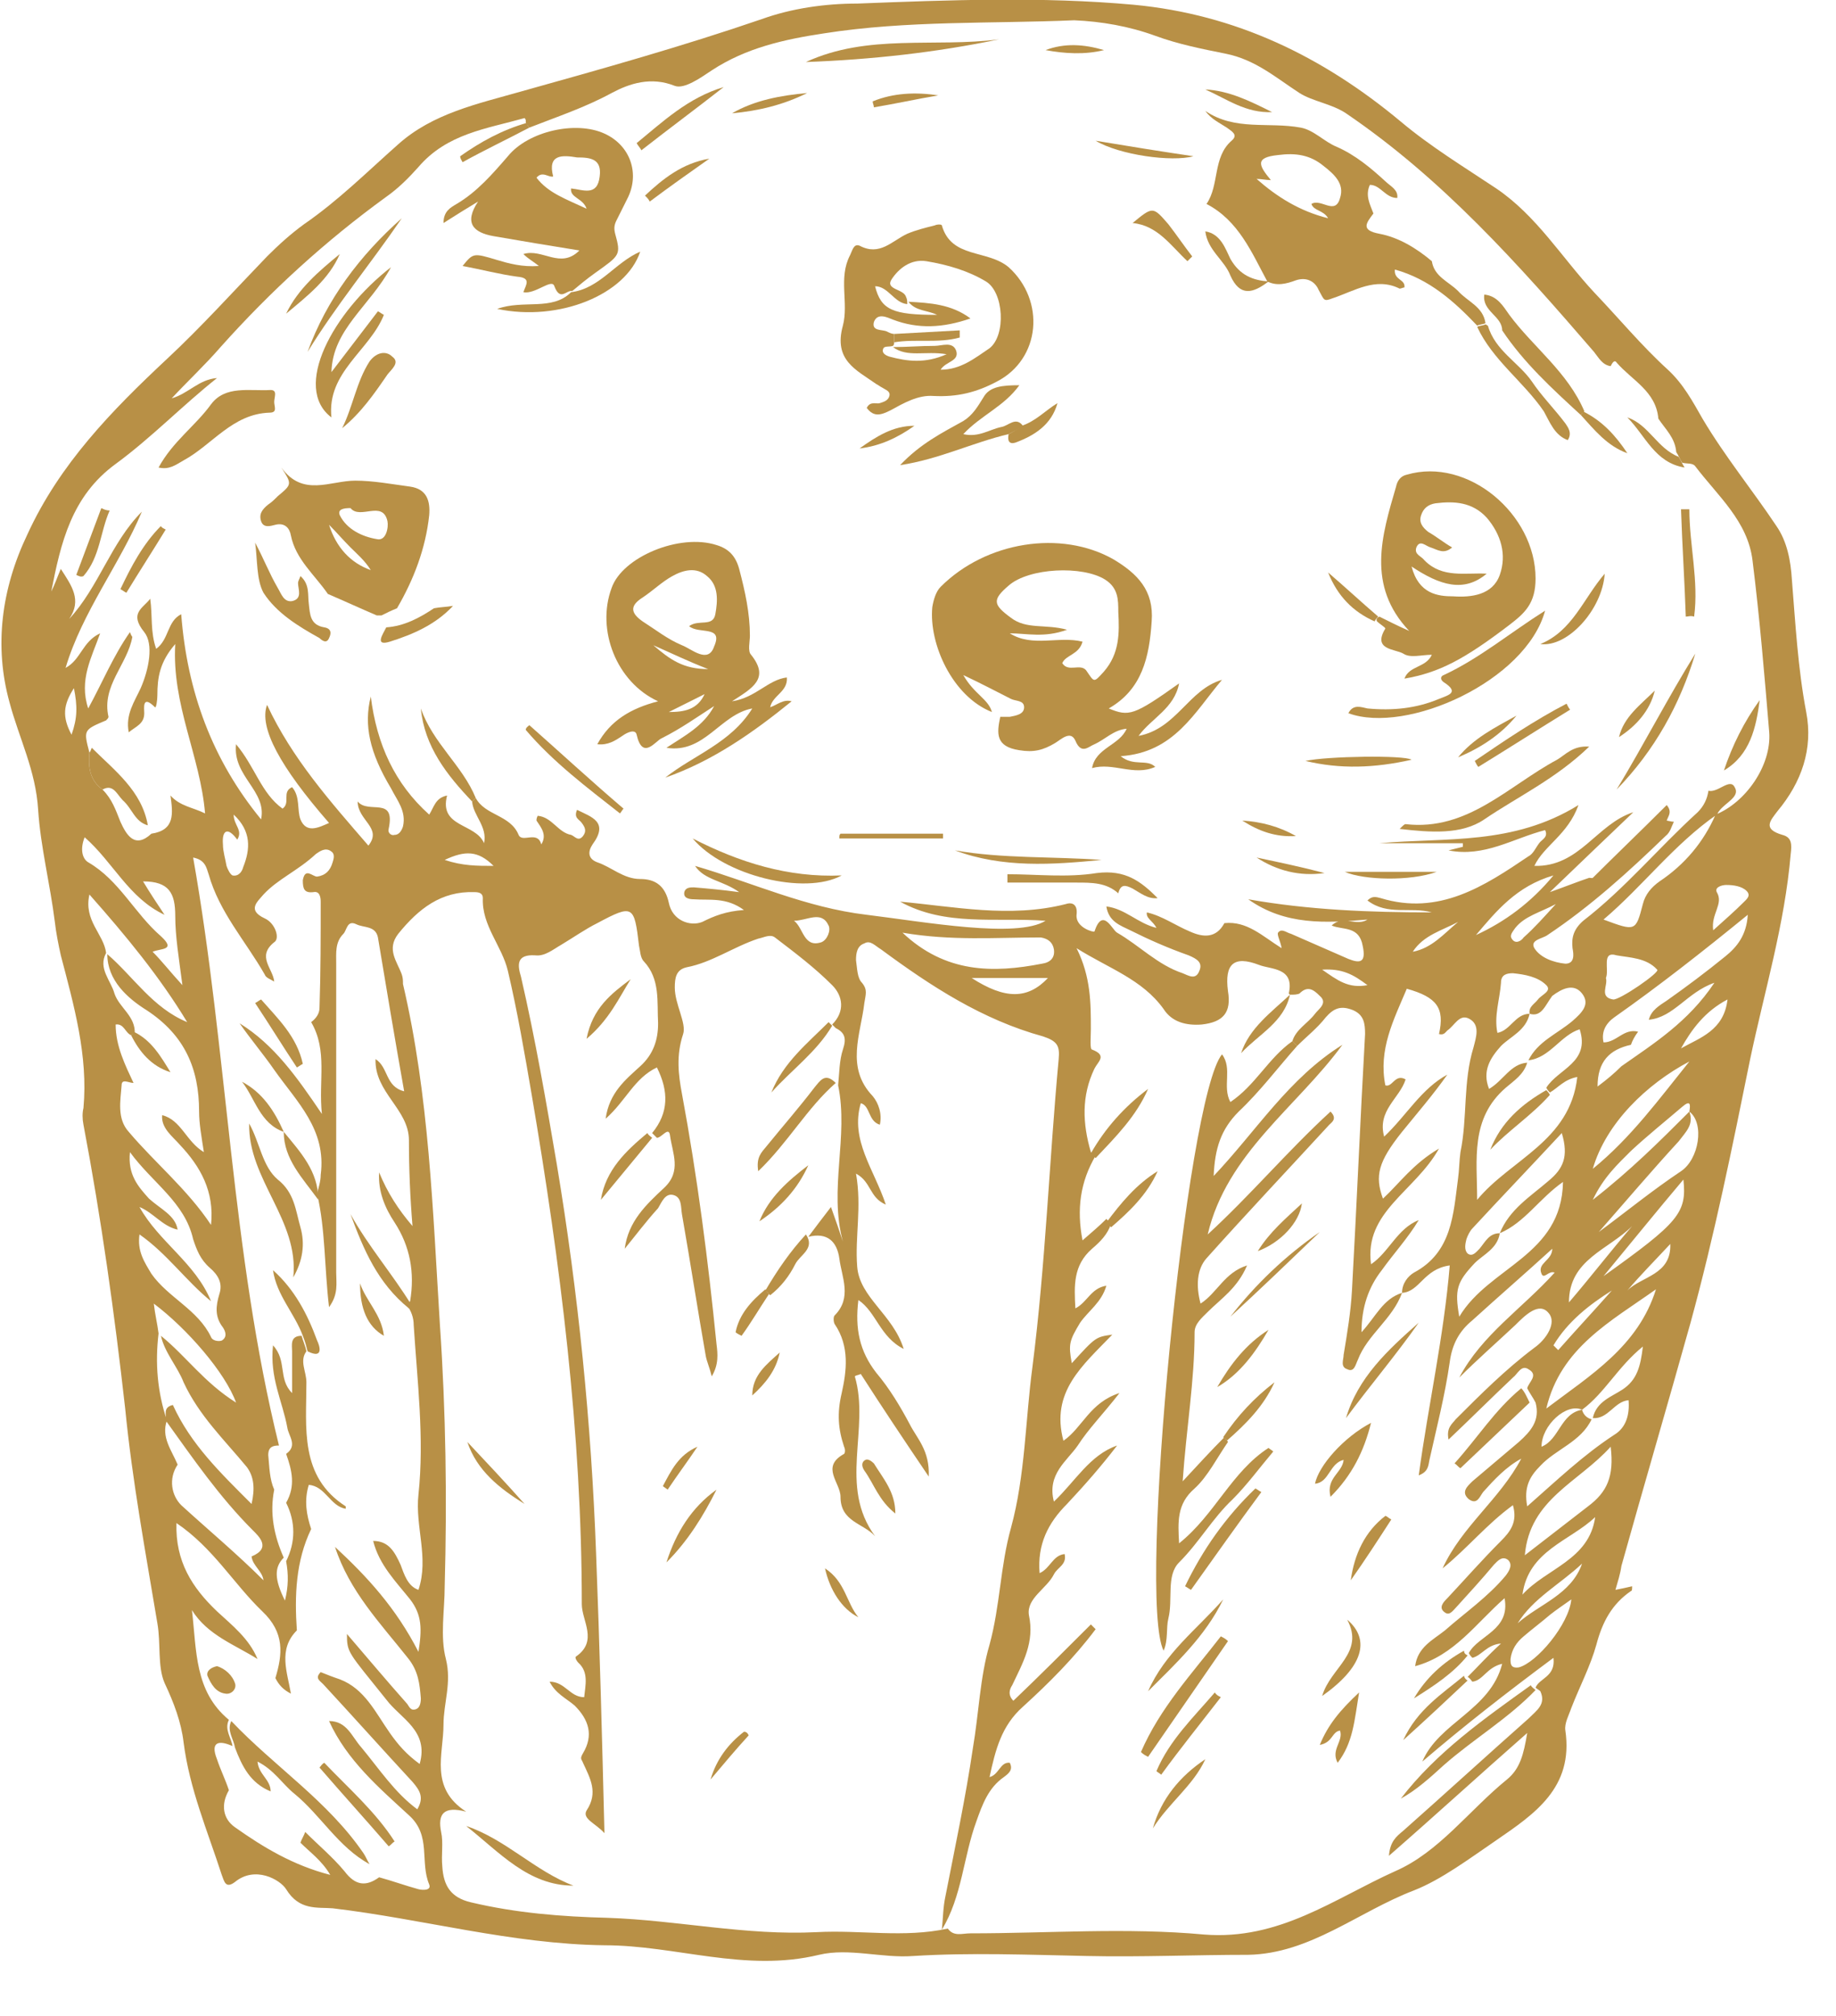 <?xml version="1.0" encoding="utf-8"?>
<!-- Generator: Adobe Illustrator 22.1.0, SVG Export Plug-In . SVG Version: 6.00 Build 0)  -->
<!DOCTYPE svg PUBLIC "-//W3C//DTD SVG 1.1//EN" "http://www.w3.org/Graphics/SVG/1.1/DTD/svg11.dtd">
<svg version="1.1" id="Ebene_1" xmlns="http://www.w3.org/2000/svg" xmlns:xlink="http://www.w3.org/1999/xlink" x="0px" y="0px"
	 viewBox="0 0 154 169" style="enable-background:new 0 0 154 169;" xml:space="preserve">
<style type="text/css">
	.st0{fill:#B89046;}
</style>
<g>
	<g>
		<path class="st0" d="M135.5,133.3c0.5-0.1,1-0.2,1.4-0.3c0,0.2,0,0.4-0.1,0.4c-1.6,1.1-2.4,2.6-2.9,4.5c-0.5,1.8-1.4,3.5-2.1,5.3
			c-0.2,0.6-0.6,1.3-0.5,1.9c0.7,4.8-2.6,7-5.8,9.2c-2.2,1.5-4.6,3.3-6.9,4.2c-4.7,1.8-8.7,5.3-13.9,5.4c-4.5,0-9,0.2-13.5,0.1
			c-4.9-0.1-9.8-0.3-14.6,0c-2.6,0.2-5.4-0.7-7.9-0.1c-6.2,1.5-12-0.8-18-0.8c-7.8-0.1-15.2-2.2-22.8-3.1c-1.3-0.1-2.8,0.2-3.9-1.6
			c-0.5-0.8-2.6-2-4.3-0.6c-0.8,0.6-0.9-0.1-1.1-0.6c-1.2-3.7-2.7-7.2-3.2-11.1c-0.2-1.7-0.8-3.3-1.6-5c-0.6-1.4-0.3-3.3-0.6-5
			c-1-6-2.1-11.9-2.7-18c-0.9-8-2-15.9-3.5-23.8c-0.1-0.5-0.1-1,0-1.4c0.4-4.4-0.8-8.6-1.9-12.8c-0.2-0.9-0.4-1.9-0.5-2.8
			c-0.4-3.2-1.2-6.3-1.4-9.4c-0.2-3.3-1.6-6-2.4-9c-1.3-4.7-0.7-9.5,1.5-14.1c2.7-5.9,7.1-10.4,11.7-14.7c2.9-2.7,5.6-5.7,8.4-8.6
			c1-1,2-1.9,3.1-2.7c2.9-2,5.3-4.4,7.9-6.7c2.9-2.6,6.7-3.4,10.2-4.4c6.8-1.9,13.6-3.8,20.3-6.1c2.5-0.9,5.3-1.3,8-1.3
			C79.6,0,87.4-0.3,95.1,0.4c8.5,0.8,15.8,4.3,22.4,9.8c2.5,2.1,5.3,3.8,8,5.6c3.4,2.3,5.5,5.8,8.2,8.7c2.1,2.2,4,4.5,6.2,6.5
			c1.3,1.2,2.1,2.7,2.9,4.1c1.9,3.2,4.2,6,6.2,9c0.9,1.3,1.2,2.9,1.3,4.5c0.3,3.7,0.5,7.4,1.2,11.1c0.6,3.1-0.4,5.9-2.4,8.3
			c-0.6,0.8-1.3,1.5,0.4,2c0.8,0.2,0.8,0.8,0.7,1.6c-0.5,5.9-2.2,11.5-3.4,17.2c-1.5,7.4-3,14.8-5,22.1c-1.9,6.8-3.9,13.6-5.8,20.4
			C135.9,132,135.7,132.6,135.5,133.3z M23.8,130.6c-0.8,0.8-0.8,1.8,0.1,3.6c0.3-1.2,0.3-2.2,0.1-3.3c0.8-1.6,0.8-3.3,0-4.9
			c0.8-1.4,0.5-2.7,0-4.1c1-0.7,0.2-1.5,0.1-2.2c-0.4-2.2-1.5-4.2-1.2-6.9c1.2,1.3,0.4,2.8,1.6,4c0-1.4,0-2.5,0-3.5
			c0-0.5-0.2-1.3,0.8-1.3c0.1,0.4,0.3,0.8,0.4,1.3c-0.6,0.8,0,1.7,0,2.6c0,3.8-0.6,7.9,3.3,10.4c0,0,0,0.1,0,0.2
			c-1.3-0.2-1.7-1.9-3.1-2c-0.4,1.3-0.2,2.5,0.2,3.7c-1.3,2.7-1.4,5.6-1.2,8.5c-1.6,1.6-0.8,3.5-0.5,5.3c-0.6-0.3-1-0.7-1.3-1.3
			c0.6-2,0.8-3.8-1.1-5.6c-2.4-2.3-4.1-5.3-7.2-7.4c-0.1,3.2,1.3,5.4,3.4,7.4c1.3,1.2,2.7,2.3,3.4,4c-1.9-1.2-4.2-2-5.5-4.1
			c0.4,3.4,0.2,6.8,3.1,9.2c-0.4,0.8,0.2,1.5,0.3,2.2c-1.1-0.5-1.9-0.4-1.3,1.1c0.3,0.9,0.7,1.7,1,2.6c-0.7,1.2-0.5,2.4,0.5,3.1
			c2.4,1.7,4.9,3.2,8,4c-0.7-1.2-1.7-1.9-2.5-2.7c0.1-0.3,0.3-0.6,0.4-0.9c1.1,1.1,2.3,2.1,3.3,3.3c0.9,1.2,1.8,1.3,2.9,0.5
			c1.1,0.3,2.2,0.7,3.3,1c0.4,0.1,1.1,0.1,0.9-0.4c-0.8-1.9,0.2-4.1-1.7-5.8c-2.5-2.3-5.2-4.6-6.7-7.9c1.5,0,1.9,1.3,2.7,2.2
			c1.5,1.8,2.8,3.8,4.7,5.2c0.6-1,0.2-1.6-0.4-2.3c-2.5-2.7-5-5.5-7.5-8.2c-0.3-0.3-0.7-0.5-0.2-1c0.5,0.2,1,0.4,1.6,0.6
			c2.1,0.8,3,2.8,4.2,4.5c0.7,1,1.4,1.8,2.5,2.6c0.8-2.8-1.6-3.8-2.8-5.4c-3.2-4-3.3-3.9-3.3-5.5c1.8,2.1,3.4,4,5,5.8
			c0.2,0.2,0.3,0.7,0.8,0.5c0.3-0.1,0.4-0.5,0.4-0.9c-0.1-1.2-0.2-2.3-1.1-3.4c-2.3-2.9-4.9-5.6-6.1-9.3c2.7,2.5,5.1,5.1,7,8.8
			c0.3-1.9,0.3-3.1-0.7-4.4c-1.2-1.5-2.6-2.9-3.1-4.9c1.3,0,1.8,0.9,2.3,2c0.3,0.8,0.6,1.8,1.5,2.1c0.9-2.7-0.3-5.3,0-8
			c0.5-4.7-0.1-9.5-0.4-14.2c0-0.6-0.2-1.2-0.6-1.7c0.1-0.1,0.2-0.2,0.3-0.3c0.4-2.4,0-4.6-1.3-6.6c-0.8-1.2-1.4-2.6-1.3-4.2
			c0.7,1.7,1.6,3.1,2.8,4.5c-0.2-2.4-0.3-4.8-0.3-7.2c0-2.6-2.9-4-2.8-6.8c1.1,0.7,0.8,2.3,2.4,2.7c-0.8-4.5-1.5-8.7-2.2-12.9
			c-0.2-1-1.2-0.8-1.8-1.1c-0.8-0.4-0.8,0.5-1.1,0.8c-0.7,0.7-0.6,1.6-0.6,2.5c0,8.6,0,17.3,0,25.9c0,0.9,0.2,1.8-0.6,2.9
			c-0.4-3.4-0.3-6.5-1-9.5l0,0c0.1-0.5,0.3-1,0.3-1.6c0.5-3.8-2-6.1-3.9-8.8c-0.9-1.3-2-2.6-2.9-3.9c2.9,1.8,4.8,4.5,6.9,7.6
			c-0.3-2.8,0.5-5.3-0.9-7.7c0.4-0.3,0.7-0.7,0.7-1.2c0.1-3,0.1-6,0.1-8.9c0-0.4-0.1-0.9-0.6-0.8c-0.8,0.1-0.9-0.3-0.9-1
			c0.2-1.1,0.8-0.3,1.2-0.3c0.7-0.1,1.1-0.5,1.3-1.2c0.1-0.3,0.2-0.7-0.1-0.9c-0.5-0.4-1,0-1.3,0.2C25,73,23.3,73.7,22.1,75
			c-0.5,0.6-1.4,1.3,0.1,2c0.9,0.4,1.3,1.7,0.8,2c-1.5,1.2-0.1,2.2,0,3.3c-0.3-0.2-0.7-0.3-0.8-0.6c-1.6-2.8-3.8-5.2-4.7-8.4
			c-0.2-0.6-0.3-1.2-1.3-1.4c2.9,16.4,3.2,33.1,7.2,49.3c-0.5,0-0.9,0.1-0.9,0.8c0.1,1,0.1,2,0.5,2.9
			C22.6,126.9,23,128.8,23.8,130.6z M8.6,66.2c0.8,0.8,1.1,1.7,1.5,2.7c0.5,1.1,1.2,2.3,2.6,1c2-0.3,1.8-1.7,1.6-3.2
			c0.8,0.9,1.9,1,2.9,1.5c-0.4-4.8-2.8-9.1-2.5-14.2c-1.3,1.5-1.5,2.8-1.5,4.3c0,0.4-0.1,1.1-0.2,1c-1.1-1.1-0.9,0.1-0.9,0.5
			c0,0.9-0.7,1.1-1.3,1.6c-0.3-1.5,0.5-2.6,1-3.7c0.7-1.6,1.1-3.7,0.3-4.7c-1.3-1.6-0.1-2,0.5-2.8c0.2,1.4,0,2.8,0.5,4.2
			c1.1-0.8,0.9-2.3,2.1-2.9c0.5,6.5,2.6,12.2,6.7,17.2c0.5-2.4-2.4-3.6-2.1-6.3c1.6,1.9,2.1,4.1,3.9,5.4c0.7-0.5-0.1-1.4,0.8-1.8
			c0.7,0.8,0.4,1.9,0.7,2.7c0.5,1.2,1.5,0.7,2.4,0.3c-4.1-4.7-5.9-8-5.2-9.9c2.1,4.5,5.3,8.1,8.5,11.8c1.2-1.5-0.9-2.1-0.9-3.7
			c0.9,1.1,3.2-0.5,2.6,2.3c-0.1,0.3,0.2,0.6,0.5,0.5c0.4,0,0.6-0.4,0.7-0.7c0.3-1.3-0.5-2.2-1-3.2c-1.8-3-2.3-5.3-1.7-7.7
			c0.5,4,2,7.3,4.9,9.9c0.4-0.6,0.5-1.4,1.5-1.6c-0.7,2.7,2.4,2.3,3.1,4c0.3-1.4-0.9-2.3-1-3.5c0.1-0.1,0.2-0.2,0.3-0.3
			c0.8,1.5,2.9,1.4,3.6,3.1c0.3,0.7,1.6-0.4,1.9,0.8c0.5-0.8,0-1.4-0.4-2c0-0.1,0-0.2,0.1-0.4c1.2,0.1,1.7,1.4,2.8,1.6
			c0.3,0.1,0.6,0.6,1,0.1c0.3-0.4,0.2-0.7-0.1-1.1c-0.2-0.3-0.7-0.4-0.4-1.1c1.2,0.6,2.7,1,1.3,2.9c-0.4,0.6-0.4,1.2,0.4,1.5
			c1.2,0.4,2.2,1.4,3.6,1.4c1.3,0,2.1,0.6,2.4,2c0.3,1.5,1.8,2,2.8,1.6c1-0.5,2-0.9,3.5-1c-1.5-1.1-2.9-0.8-4.2-0.9
			c-0.4,0-0.9-0.1-0.8-0.6c0.1-0.4,0.5-0.4,0.8-0.4c1.2,0.1,2.3,0.2,3.8,0.4c-1.4-1-2.9-1-3.7-2.2c4.8,1.4,9.3,3.5,14.4,4.1
			c4.9,0.6,12.6,2,15,0.5c-4.2-0.3-8.4,0.5-12.2-1.6C80,76,84.7,77,89.4,75.8c0.6-0.2,1,0.1,0.9,0.9c-0.1,1.1,1.5,1.5,1.5,1.4
			c0.7-2.1,1.5-0.1,1.9,0.1c1.9,1.1,3.4,2.7,5.5,3.4c0.5,0.2,1.1,0.6,1.4-0.2c0.3-0.7-0.2-1-0.9-1.3c-1.7-0.6-3.3-1.3-4.9-2.1
			c-0.8-0.4-1.8-0.7-2-2c1.6,0.2,2.6,1.4,4.2,1.8c-0.3-0.6-0.9-0.8-0.8-1.3c1.3,0.3,2.4,1.1,3.6,1.6c1.1,0.5,2.2,0.6,2.9-0.7
			c1.9-0.2,3.2,1.1,4.8,2.1c-0.1-0.6-0.4-1.1-0.3-1.3c0.3-0.4,0.7,0,1.1,0.1c1.6,0.7,3.2,1.4,4.8,2.1c1,0.4,1.5,0.3,1.2-1.1
			c-0.3-1.7-1.7-1.3-2.6-1.7c0.9-0.9,2.1,0.1,3-0.5c-3.5,0.3-6.9,0.5-10-1.7c5.1,0.9,10.2,1.1,15.4,1.1c-1.8-0.5-3.7,0.3-5.4-1
			c0.4-0.4,0.7-0.3,1.1-0.2c4.9,1.5,8.7-1,12.4-3.5c0.4-0.2,0.6-0.7,0.9-1.1c0.2-0.3,0.8-0.5,0.5-1.1c-2.7,0.7-5.1,2.3-8.1,1.7
			c0.4-0.1,0.8-0.2,1.2-0.3c0-0.1,0-0.2,0-0.3c-2.3,0-4.7,0-7,0c5.6-0.5,11.2,0.2,16.7-3.2c-0.9,2.5-2.9,3.4-3.7,5.1
			c3.8,0.1,5.2-3.5,8.3-4.5c-2.2,2.1-4.4,4.2-7,6.7c1.4-0.5,2.4-0.9,3.3-1.2c0.7,0.1,1.3-0.1,1.8-0.6c1.5-1.5,3.3-2.6,4.6-4.2
			c0.2,0,0.5,0.1,0.7,0.1c-0.2,0.4-0.3,0.9-0.7,1.2c-3.1,3-6.3,5.9-9.9,8.3c-0.4,0.3-1.5,0.4-1.1,1.1c0.5,0.8,1.6,1.2,2.6,1.3
			c0.8,0,0.7-0.8,0.6-1.3c-0.1-0.9,0.1-1.6,0.9-2.3c3.5-2.7,6.3-6.1,9.6-9.1c0.5-0.5,0.8-1.1,0.9-1.8c0.8,0.2,1.8-1.1,2.2-0.3
			c0.5,0.8-0.8,1.3-1.3,2c-0.1,0.1-0.1,0.2-0.2,0.3c-3.6,2.5-6.2,6-9.5,8.8c2.7,1,2.7,1,3.3-1.3c0.2-0.8,0.7-1.4,1.4-1.9
			c2.1-1.4,3.7-3.3,4.7-5.6c2.5-1,4.7-4.1,4.5-6.9c-0.4-4.8-0.8-9.6-1.4-14.4c-0.4-3.3-2.9-5.4-4.8-7.9c-0.2-0.3-0.7-0.2-1.1-0.3
			c-0.2-0.3-0.3-0.6-0.5-0.9c-0.1-1.2-0.9-1.9-1.5-2.8c-0.2-2.3-2.2-3.2-3.5-4.7c-0.2-0.3-0.4,0.1-0.5,0.3c-0.7-0.1-1-0.7-1.4-1.2
			c-6.3-7.3-12.7-14.5-20.8-20c-1.2-0.8-2.8-1-3.9-1.7c-2-1.3-3.7-2.8-6.2-3.3c-2-0.4-4-0.8-5.9-1.5c-2.2-0.8-4.5-1.2-6.8-1.3
			C83.2,2,76.1,1.7,69.1,2.8c-3.3,0.5-6.5,1.2-9.4,3.1c-0.9,0.6-2.3,1.6-3.1,1.3c-2-0.8-3.8-0.2-5.3,0.6c-2.2,1.2-4.6,2-6.9,2.9
			c-0.1-0.1-0.2-0.3-0.3-0.4c0-0.1,0-0.1,0-0.2c0-0.1-0.1-0.2-0.1-0.2c-3.2,0.9-6.5,1.3-8.9,4.1c-0.8,0.9-1.7,1.8-2.7,2.5
			c-5.1,3.7-9.7,7.9-13.9,12.6c-1.3,1.5-2.8,2.9-4.1,4.3c1.4-0.4,2.3-1.6,3.8-1.7c-2.9,2.3-5.5,5-8.5,7.2C6,41.6,5.1,45.5,4.3,49.6
			c0.3-0.6,0.5-1.2,0.8-1.9c0.9,1.4,1.8,2.6,0.7,4.2c2.5-2.7,3.5-6.4,6.1-9C10,47.4,6.9,51.3,5.5,56c1.3-0.7,1.4-2.2,2.9-2.9
			c-0.7,2-1.8,3.9-1,6.3c1.2-2.2,2.1-4.4,3.5-6.4c0.1,0.3,0.2,0.4,0.2,0.4c-0.4,2.3-2.6,4.1-2,6.7c0,0.1-0.1,0.2-0.2,0.3
			C7,61.2,7,61.2,7.5,63.1C7.4,64.3,7.5,65.4,8.6,66.2z M132.7,118.2c-1.3-0.6-3.4,1.3-3.4,3.1C130.8,120.7,130.9,118.5,132.7,118.2
			c0.1,0.4,0.4,0.7,0.8,0.8c-0.9,1.9-3,2.5-4.3,3.9c-0.9,0.9-1.4,1.8-1.1,3.4c2.5-2.2,4.7-4.3,7.3-6c1-0.6,1.3-1.7,1.2-2.9
			c-1.2,0.1-1.7,1.6-3,1.5c0.3-1.4,1.6-1.8,2.5-2.4c1.2-0.8,1.5-1.9,1.7-3.6C135.7,114.6,134.6,116.8,132.7,118.2z M136.8,87.6
			C135,88,134,89,134,91.1c0.8-0.6,1.4-1.1,2-1.7c2.7-1.9,5.6-3.7,7.8-7c-2.3,0.8-3.4,2.9-5.5,3.1c0.2-0.8,0.9-1.2,1.5-1.6
			c1.7-1.2,3.3-2.4,4.9-3.7c1-0.8,1.8-1.8,1.9-3.5c-3.8,3.1-7.5,6-11.2,8.6c-0.7,0.5-1.1,1.2-0.9,2.1c1.1,0,1.7-1.2,2.9-0.9
			C137.1,86.9,136.9,87.3,136.8,87.6z M141.7,93.2c0.1-0.6,0.1-1-0.6-0.4c-1.4,1.2-2.9,2.4-4.3,3.7c-1.1,1.1-2.3,2.2-3.2,4.1
			C136.8,98.1,139.2,95.7,141.7,93.2c0.4,1.1-0.3,1.7-0.9,2.5c-2.3,2.5-4.5,5.1-6.7,7.6c2.3-1.7,4.5-3.5,6.9-5.1
			C142.5,97.2,143,94.2,141.7,93.2z M14.9,122.8c-0.8,1.2-0.5,2.6,0.3,3.4c2.3,2.1,4.7,4.1,6.9,6.3c-0.1-0.8-0.9-1.2-1-2
			c1.7-0.7,0.6-1.7,0.1-2.2c-2.8-2.8-5-6-7.3-9.2c0.1-0.4-0.3-1.1,0.6-1.3c1.5,3.3,4,5.7,6.6,8.3c0.3-1.3,0.2-2.3-0.4-3.1
			c-1.9-2.3-4-4.3-5.3-7.1c-0.5-1.3-1.6-2.5-1.9-3.9c2.1,1.7,3.6,3.9,6.3,5.6c-0.9-2.5-4.1-6.2-6.9-8.3c0.1,0.9,0.3,1.7,0.4,2.5
			c-0.3,2.5-0.1,4.9,0.7,7.3C13.5,120.5,14.4,121.6,14.9,122.8z M128.3,85c-0.1-0.6,0.4-0.8,0.7-1.2c0.3-0.4,1.2-0.7,0.7-1.2
			c-0.7-0.7-1.8-0.9-2.8-1c-0.5,0-1,0.1-1,0.8c-0.1,1.4-0.6,2.8-0.3,4.2C126.7,86.4,127.1,85,128.3,85c-0.3,1.4-1.6,1.9-2.4,2.7
			c-0.9,1-1.6,2.1-1,3.6c1.2-0.7,1.8-2.1,3.2-2.2c-0.3,1-1.1,1.5-1.8,2.1c-3,2.6-2.4,6-2.4,9.4c2.8-3.4,7.8-4.9,8.4-10.3
			c-1.1,0.2-1.6,0.9-2.3,1.3c-0.1-0.1-0.2-0.2-0.3-0.4c1-1.6,3.7-2.1,2.8-4.9c-1.6,0.5-2.5,2.4-4.3,2.6c0.8-1.6,2.4-2.2,3.7-3.3
			c0.8-0.7,1.5-1.4,0.8-2.3c-0.7-0.9-1.7-0.4-2.5,0.2C129.6,84.3,129.3,85.3,128.3,85z M125.8,103.4c0.8-2,2.6-3.1,4.1-4.4
			c1.2-1,1.7-2,1.1-4c-2.6,2.8-5.1,5.4-7.5,8c-0.2,0.2-0.4,0.6-0.5,0.9c-0.1,0.4-0.2,0.9,0.1,1.2c0.4,0.3,0.7-0.1,1-0.4
			C124.6,104.1,124.9,103.4,125.8,103.4c-0.2,1.3-1.4,1.8-2.1,2.5c-1.5,1.6-1.7,2.2-1.3,4.5c2.5-4.2,8.6-5.1,8.7-11.3
			C129.1,100.5,127.9,102.5,125.8,103.4z M14.9,103.1c-1.3-0.3-2-1.4-3.2-1.9c1.6,2.9,4.7,4.7,6,7.9c-2.1-1.7-3.7-4-6-5.6
			c-0.2,1.4,0.4,2.3,1,3.3c1.4,2,3.9,3,5,5.3c0.1,0.3,0.6,0.4,0.9,0.3c0.5-0.3,0.3-0.8,0.1-1.1c-0.7-0.9-0.6-1.8-0.3-2.8
			c0.3-0.9-0.1-1.6-0.8-2.2c-0.8-0.7-1.1-1.5-1.4-2.4c-0.7-3.1-3.4-4.7-5.3-7.3c-0.2,1.9,0.7,2.9,1.6,3.9
			C13.5,101.4,14.7,101.9,14.9,103.1z M11,86.8c-0.5-0.2-0.6-1-1.3-0.9c0,1.8,0.8,3.4,1.5,4.9c-0.4,0-1-0.4-1,0.2
			c-0.1,1.3-0.4,2.8,0.6,3.9c2.2,2.6,4.9,4.8,6.9,7.8c0.3-2.8-0.9-4.9-2.6-6.7c-0.6-0.7-1.6-1.4-1.5-2.5c1.6,0.4,2,2.2,3.5,3.1
			c-0.2-1.3-0.4-2.4-0.4-3.4c0-3.6-1.2-6.4-4.4-8.5C10.7,83.7,9,82.2,9,80c2.2,1.9,3.8,4.5,6.7,5.7c-2.3-3.8-5.1-7.2-8.2-10.7
			c-0.5,2.2,1.2,3.3,1.4,4.9c-0.7,1.3,0.4,2.3,0.7,3.4c0.4,1.2,1.8,1.9,1.7,3.4C11.2,86.6,11.1,86.7,11,86.8z M117.6,108.4
			c0-0.8,0.5-1.4,1-1.7c3.2-1.7,3.3-4.9,3.7-7.9c0.1-0.7,0.1-1.5,0.2-2.2c0.6-2.9,0.2-5.9,1.1-8.8c0.2-0.8,0.6-1.9-0.4-2.4
			c-0.8-0.4-1.2,0.6-1.8,1c-0.2,0.2-0.3,0.4-0.7,0.3c0.5-2.2-0.2-3.1-2.7-3.8c-1.1,2.6-2.4,5.1-1.8,8.1c0.6,0.2,0.8-1,1.7-0.5
			c-0.5,1.6-2.4,2.6-1.8,4.8c1.9-1.8,3.1-4,5.3-5.2c-1.2,1.7-2.5,3.2-3.8,4.8c-2,2.5-2.3,3.7-1.6,5.6c1.4-1.3,2.5-2.9,4.7-4.2
			c-2,3.6-6.3,5.3-5.7,9.7c1.5-1,2.2-3,4-3.7c-0.9,1.5-2.1,2.8-3.1,4.2c-1.1,1.4-1.7,3.1-1.7,5.2C115.4,110.4,116,108.9,117.6,108.4
			c-0.8,2.2-2.9,3.5-3.7,5.6c-0.2,0.4-0.3,1.1-0.9,0.8c-0.6-0.2-0.3-0.8-0.3-1.2c0.3-1.8,0.6-3.6,0.7-5.4c0.4-7.2,0.7-14.4,1.1-21.5
			c0-0.9-0.1-1.6-1-2c-1-0.4-1.6-0.2-2.3,0.6c-0.7,0.9-1.6,1.6-2.4,2.4c-0.1-0.1-0.2-0.2-0.4-0.4c0.3-1,1.3-1.5,1.9-2.3
			c0.3-0.4,1.1-0.9,0.4-1.5c-0.5-0.5-1-0.9-1.7-0.2c-0.2,0.1-0.5,0.1-0.8,0.1l-0.1-0.1c0.5-2.2-1.5-2-2.5-2.4
			c-2.1-0.8-2.9-0.1-2.6,2.2c0.3,1.8-0.4,2.6-2.2,2.8c-1.3,0.1-2.5-0.2-3.2-1.3c-1.8-2.5-4.6-3.4-7.3-5.1c1.2,2.4,1.2,4.6,1.2,6.8
			c0,0.6-0.1,1.7,0.1,1.7c1.3,0.5,0.5,1,0.2,1.6c-1.1,2.3-1,4.6-0.3,7c0.1,0.1,0.3,0.2,0.4,0.3c-1.3,2.2-1.6,4.5-1.1,7.1
			c0.8-0.7,1.4-1.2,2-1.8c0.1,0.1,0.2,0.2,0.4,0.4c-0.3,0.9-0.9,1.5-1.6,2.1c-1.6,1.4-1.5,3.1-1.4,5c1-0.5,1.3-1.7,2.6-1.9
			c-0.4,1.4-1.5,2.1-2.2,3.1c-0.9,1.5-1,1.8-0.7,3.4c2-2.2,2-2.2,3.4-2.4c-2.5,2.6-5.2,4.8-4.1,8.9c1.6-1.1,2.2-3.2,4.7-4
			c-1.4,1.8-2.6,3-3.5,4.4c-0.9,1.3-2.6,2.4-2,4.7c1.8-1.7,3-3.9,5.3-4.7c-1.3,1.7-2.7,3.3-4.2,4.9c-1.6,1.6-2.5,3.4-2.3,5.8
			c0.9-0.4,1.1-1.5,2.1-1.6c0.2,0.9-0.6,1.1-0.9,1.7c-0.6,1.2-2.3,2-2.1,3.4c0.5,2.3-0.5,4-1.4,5.9c-0.2,0.3-0.4,0.8,0.1,1.3
			c2.2-2.1,4.4-4.3,6.5-6.4c0.1,0.1,0.3,0.3,0.4,0.4c-1.8,2.4-3.9,4.5-6.1,6.5c-1.8,1.6-2.3,3.6-2.8,5.9c0.8-0.2,0.9-1.3,1.7-1.2
			c0.3,0.6-0.1,0.9-0.5,1.2c-1.3,0.9-1.8,2.3-2.3,3.7c-1.1,3-1.2,6.3-2.9,9.1c0.1-0.9,0.1-1.9,0.3-2.8c0.8-4.1,1.7-8.3,2.3-12.4
			c0.5-2.9,0.6-6,1.4-8.7c0.9-3.3,0.9-6.6,1.8-9.8c1.2-4.4,1.2-9,1.8-13.5c1.1-8.6,1.4-17.2,2.2-25.8c0.1-1.1-0.1-1.5-1.3-1.9
			c-5.1-1.4-9.4-4.2-13.6-7.3c-0.5-0.3-0.9-0.8-1.4-0.5c-0.6,0.2-0.7,0.8-0.7,1.4c0.1,0.7,0.1,1.5,0.5,1.9c0.5,0.6,0.3,1,0.2,1.7
			c-0.3,2.6-1.6,5.4,0.7,7.8c0.5,0.6,0.8,1.5,0.6,2.4c-1-0.3-0.8-1.6-1.6-1.8c-0.9,3.1,1.1,5.5,2.1,8.5c-1.4-0.6-1.2-1.9-2.5-2.6
			c0.5,2.8-0.1,5.3,0.1,7.8c0.2,2.6,3,4,3.9,6.9c-2-1-2.3-3.1-3.8-4.1c-0.3,2.4,0.1,4.3,1.5,6.1c1.1,1.3,2,2.8,2.8,4.3
			c0.6,1.2,1.7,2.2,1.6,4.4c-2.1-3.1-3.9-5.8-5.7-8.6c-0.2,0.1-0.4,0.1-0.5,0.2c1.3,4.4-1.4,9.2,1.7,13.4c-1-1.1-2.9-1.2-2.9-3.3
			c0-1.2-1.7-2.5,0.3-3.6c0.1-0.1,0.1-0.4,0-0.6c-0.5-1.5-0.6-2.8-0.2-4.5c0.4-1.8,0.7-3.9-0.6-5.8c-0.1-0.2-0.1-0.6,0-0.7
			c1.5-1.5,0.6-3.2,0.4-4.8c-0.2-1.4-1-2.2-2.6-1.8l0,0c0.6-0.8,1.2-1.6,1.9-2.5c0.4,1.1,0.7,2,1,2.9c-1.2-4.4,0.5-8.8-0.4-13.1l0,0
			c0.1-1,0.1-2.1,0.4-3c0.3-0.9,0.2-1.4-0.6-1.8c-0.1-0.1-0.2-0.2-0.3-0.3c1.1-1.1,0.9-2.4,0-3.3c-1.5-1.5-3.1-2.7-4.8-4
			c-0.4-0.3-0.9,0-1.4,0.1c-2.1,0.7-3.9,2-6,2.4c-0.9,0.2-1,0.9-1,1.7c0,1.4,1,3,0.7,3.9c-0.6,1.8-0.4,3.4-0.1,5
			c1.3,7,2.2,14,2.9,21c0.1,0.8,0.2,1.7-0.4,2.7c-0.2-0.8-0.4-1.2-0.5-1.7c-0.7-4-1.3-7.9-2-11.9c-0.1-0.6,0-1.4-0.7-1.6
			c-0.7-0.2-1,0.6-1.3,1.1c-1,1.1-1.9,2.3-2.8,3.4c0.3-2.3,1.8-3.7,3.3-5.1c1.5-1.4,0.7-2.9,0.5-4.4c-0.1-0.8-0.7,0.2-1.1,0.2
			c-0.1-0.1-0.2-0.2-0.4-0.4c1.4-1.7,1.4-3.5,0.4-5.5c-1.9,0.9-2.6,2.8-4.3,4.3c0.3-2.2,1.7-3.3,2.9-4.4c1.1-1,1.5-2.2,1.5-3.6
			c-0.1-1.8,0.2-3.7-1.2-5.2c-0.3-0.3-0.3-0.9-0.4-1.3c-0.4-3.4-0.5-3.5-3.5-1.9c-1,0.5-2,1.2-3,1.8c-0.7,0.4-1.4,1-2.2,0.9
			c-1.6-0.1-1.5,0.8-1.2,1.8c1.2,5.2,2.1,10.4,3,15.7c1.8,10.8,2.9,21.7,3.3,32.7c0.3,7.7,0.5,15.3,0.7,23.4
			c-0.7-0.8-1.9-1.2-1.5-1.9c1-1.5,0.3-2.7-0.3-4c-0.1-0.3-0.3-0.3,0-0.8c0.9-1.5,0.5-2.8-0.7-4c-0.7-0.6-1.6-1-2.1-2
			c1.3,0,1.7,1.3,2.9,1.3c0.1-1,0.4-2.1-0.5-2.9c-0.1-0.1-0.3-0.4-0.2-0.5c1.9-1.3,0.5-3,0.5-4.4c0-14.4-1.8-28.6-4.2-42.7
			c-0.6-3.5-1.2-7-2-10.4c-0.5-2.1-2.2-3.8-2.1-6.1c0-0.4-0.3-0.5-0.7-0.5c-2.8-0.1-4.7,1.4-6.4,3.5c-1,1.3-0.1,2.3,0.3,3.4
			c0.1,0.3,0.1,0.5,0.1,0.8c2.2,9.4,2.5,19,3.1,28.6c0.5,7.3,0.6,14.6,0.4,21.9c0,2-0.4,4.2,0.1,6.1c0.5,2-0.2,3.7-0.2,5.5
			c0,2.5-1.2,5.3,1.9,7.3c-1.9-0.5-2.4,0.2-2.1,1.7c0.2,0.9,0,1.9,0.1,2.9c0.1,1.6,0.7,2.6,2.4,3c3.8,0.9,7.6,1.2,11.5,1.3
			c5.8,0.2,11.6,1.5,17.5,1.2c3.7-0.2,7.3,0.5,11-0.3c0.5,0.7,1.2,0.4,1.9,0.4c6.5,0,13.1-0.5,19.6,0.1c6.3,0.5,10.9-3,16-5.3
			c3.7-1.6,6.2-5.1,9.4-7.7c1.1-0.9,1.4-2.1,1.7-3.9c-4.1,3.6-7.7,6.9-11.6,10.3c0.1-1.2,0.6-1.6,1.2-2.1c3.5-3.1,7-6.3,10.5-9.4
			c0.7-0.7,1.5-1.2,1-2.3c-0.1-0.1-0.3-0.2-0.4-0.3c0.3-0.8,1.7-0.9,1.5-2.5c-3.9,2.9-7.5,5.7-11,8.7c1.4-3.3,5.7-4.3,6.7-8.2
			c-1.3,0.3-1.6,1.4-2.5,1.5c-0.1-0.1-0.2-0.3-0.4-0.4c0.9-0.9,1.7-1.8,2.8-2.8c-1.2,0.1-1.6,1-2.4,1.2c-0.1-0.1-0.2-0.2-0.3-0.4
			c0.8-1.5,3.5-1.9,3-4.6c-2.4,2.1-4.2,4.8-7.5,5.7c0.2-1.6,1.5-2.2,2.5-3c1.7-1.5,3.6-2.8,5.1-4.6c0.3-0.4,0.6-0.9,0.2-1.3
			c-0.5-0.4-0.9,0.1-1.2,0.4c-1,1.2-2.1,2.4-3.1,3.5c-0.3,0.3-0.6,0.8-1,0.5c-0.6-0.4-0.1-0.9,0.2-1.2c1.5-1.6,2.9-3.2,4.5-4.8
			c0.8-0.8,1.4-1.6,1-3c-2.2,1.6-3.8,3.6-5.9,5.3c1.6-3.5,4.8-5.8,6.6-9.2c-1.3,0.7-2.3,1.8-3.2,2.8c-0.3,0.4-0.5,1.1-1.2,0.6
			c-0.7-0.6-0.1-1.1,0.3-1.5c1.3-1.1,2.6-2.2,3.9-3.3c1-0.9,1.8-1.8,1.4-3.3c-0.2-0.4-0.5-0.8-0.7-1.2c0.1-0.5,1-1.1,0.1-1.6
			c-0.6-0.4-0.9,0.4-1.3,0.7c-1.8,1.7-3.5,3.4-5.4,5.2c-0.2-1,0.3-1.3,0.6-1.7c2.1-2.1,4.2-4.2,6.6-6c1-0.7,1.9-2.1,1.2-2.9
			c-0.8-1-2,0.2-2.8,1c-1.6,1.5-3.2,2.9-4.7,4.4c1.9-3.6,5.3-5.8,8-8.8c-0.5-0.2-0.9,0.6-1.1,0.1c-0.4-0.9,0.9-1.1,0.9-2.1
			c-2.3,2.1-4.5,4-6.7,6c-1.1,0.9-1.7,2-1.9,3.5c-0.4,2.8-1.1,5.5-1.7,8.2c-0.1,0.5-0.1,1-0.9,1.3c0.8-5.9,2.1-11.6,2.6-17.6
			C119.4,106.4,119.1,108.3,117.6,108.4z M75.7,78.2c3.6,3.4,7.6,3.4,11.7,2.6c0.7-0.1,1.1-0.5,1-1.2c-0.1-0.6-0.5-0.9-1.1-1
			C83.5,78.6,79.8,78.9,75.7,78.2z M138.9,108.1c-3.8,2.7-8,4.9-9.2,10C133.4,115.3,137.4,112.9,138.9,108.1z M127.9,130.4
			c1.8-1.4,3.5-2.7,5.3-4.1c1.6-1.2,2.2-2.5,1.9-5C132.4,124.3,128.3,125.7,127.9,130.4z M15.3,82.6c-0.3-2.3-0.6-4.1-0.6-5.8
			c0-1.9-0.5-2.9-2.7-2.9c0.6,1,1.2,1.9,1.8,2.8c-3-1.4-4.3-4.4-6.7-6.5c-0.4,1-0.2,1.8,0.3,2.1c2.6,1.5,3.9,4.3,6.1,6.2
			c1.3,1.2,0,1-0.7,1.3C13.6,80.6,14.2,81.4,15.3,82.6z M127.7,133.7c2-2.2,5.6-2.9,6.1-6.5C131.7,129.2,128.2,130,127.7,133.7z
			 M141.7,89c-3.6,1.9-7,5.2-8.1,9C136.8,95.4,139.2,92.1,141.7,89z M131.8,134.1c-0.7,0.5-1.3,0.9-1.8,1.3
			c-0.7,0.6-1.5,1.2-2.2,1.8c-0.6,0.5-1,1.1-1.1,1.9c0,0.4,0,0.8,0.7,0.7C128.9,139.4,131.6,136.2,131.8,134.1z M134.7,82
			c0.2,0.6-0.6,1.6,0.6,1.8c0.5,0.1,4-2.3,3.7-2.5c-0.9-1-2.3-1-3.4-1.2C134.3,79.7,135,81.3,134.7,82z M134.5,107
			c6.3-4.5,7-5.3,6.7-8.1C139,101.5,136.9,104.1,134.5,107z M131.6,109.2c1.8-2.1,3.5-4.3,5.3-6.4
			C134.9,104.8,131.6,105.6,131.6,109.2z M130.3,73.4c-3.1,0.9-4.8,3-6.5,5C126.2,77.3,128.4,75.7,130.3,73.4z M81.5,82
			c2.8,1.8,4.7,1.8,6.4,0C85.8,82,83.8,82,81.5,82z M19.6,68.3c0,0.9,0.8,1.3,0.3,2.1c-0.8-1.1-1.3-0.8-1.2,0.4
			c0,0.6,0.2,1.2,0.3,1.8c0.1,0.3,0.3,0.7,0.5,0.8c0.5,0.1,0.8-0.3,0.9-0.7C21,71.2,21.1,69.7,19.6,68.3z M143.7,78
			c1-0.9,1.8-1.6,2.5-2.3c0.3-0.3,0.7-0.6,0.3-1c-0.4-0.4-1.1-0.5-1.7-0.5c-0.4,0-1,0.2-0.8,0.6C144.6,75.8,143.5,76.6,143.7,78z
			 M132.7,131.1c-1.8,1.7-4.1,2.9-5.4,5C129.1,134.5,131.8,133.7,132.7,131.1z M144.9,83.8c-1.9,1-3,2.5-3.9,4.1
			C142.6,87,144.6,86.4,144.9,83.8z M130.3,112.8c0.1,0.1,0.3,0.3,0.4,0.4c1.5-1.7,3-3.3,4.5-5C133.3,109.4,131.5,110.8,130.3,112.8
			z M66.6,77.2c0.8,0.6,0.8,2.3,2.3,1.8c0.5-0.2,0.8-1,0.6-1.4C68.9,76.3,67.7,77.2,66.6,77.2z M130.5,75.8c-1.3,0.7-2.6,1-3.4,2
			c-0.2,0.3-0.5,0.6-0.3,0.9c0.3,0.5,0.8,0.2,1-0.1C128.7,77.8,129.5,76.9,130.5,75.8z M136.5,108.2c1.2-1.2,3.7-1.3,3.6-3.9
			C138.8,105.7,137.6,106.9,136.5,108.2z M37.3,72.1c1.5,0.5,2.7,0.5,4.1,0.5C40.1,71.3,39,71.3,37.3,72.1z M114.7,82.6
			c-1.2-0.9-2.1-1.4-3.8-1.3C112.2,82.2,113.1,82.9,114.7,82.6z M118.5,79.8c1.6-0.3,2.6-1.5,3.8-2.5C121,78,119.4,78.4,118.5,79.8z
			 M6.2,57.7c-0.9,1.4-1,2.4-0.2,3.9C6.5,60.2,6.5,59.2,6.2,57.7z"/>
		<path class="st0" d="M22.7,150.2c-1.7-0.7-2.4-2.1-3-3.7c-0.1-0.7-0.7-1.4-0.3-2.2c3.6,3.8,8.1,6.7,11.1,11.1
			c0.2,0.3,0.3,0.6,0.5,0.9c-2.6-1.4-4.1-4.1-6.3-5.9c-1-0.8-1.7-2-3.1-2.7C21.7,148.8,22.7,149.2,22.7,150.2z"/>
		<path class="st0" d="M7.5,63.1c0.1-0.1,0.1-0.2,0.2-0.4c1.9,1.9,4.2,3.6,4.7,6.5c-1.1-0.3-1.3-1.4-2.1-2.1
			c-0.5-0.5-0.8-1.4-1.7-0.9C7.5,65.4,7.4,64.3,7.5,63.1z"/>
		<path class="st0" d="M133.3,73.9c2.1-2.1,4.3-4.2,6.5-6.4c0.6,0.7-0.1,1.1,0,1.5c-1.3,1.7-3.1,2.8-4.6,4.2
			C134.6,73.8,134,73.9,133.3,73.9z"/>
		<path class="st0" d="M128.3,117.6c-1.9,1.8-3.9,3.7-5.8,5.5c-0.2-0.1-0.3-0.3-0.5-0.4c1.9-2.1,3.4-4.5,5.6-6.3
			C127.9,116.7,128.1,117.2,128.3,117.6z"/>
		<path class="st0" d="M25.4,112c-0.7-1.9-2.2-3.4-2.5-5.5c1.8,1.6,2.9,3.7,3.7,5.9c0.2,0.4,0.6,1.6-0.8,0.9
			C25.7,112.9,25.6,112.5,25.4,112z"/>
		<path class="st0" d="M141.3,39.2c-2.5-0.4-3.3-2.7-4.8-4.2c1.8,0.6,2.5,2.6,4.3,3.3C141,38.6,141.1,38.9,141.3,39.2z"/>
		<path class="st0" d="M83.2,59.7c-3.3-1.3-5.3-5.7-5-8.8c0.1-0.6,0.3-1.3,0.7-1.7c3.8-3.8,10.1-4.8,14.5-2.3c2,1.2,3.4,2.6,3.2,5.2
			c-0.2,3-0.8,5.7-3.6,7.3c1.7,0.7,2.1,0.6,5.9-2.1c-0.4,2.1-2.3,2.9-3.4,4.4c3.2-0.6,4.2-3.9,7-4.7c-2.3,2.7-4,6.1-8.5,6.4
			c1.1,0.9,2.2,0.2,2.9,0.9c-1.8,0.8-3.5-0.4-5.3,0.1c0.3-1.7,2.3-1.9,2.9-3.3c-1.1,0.1-1.8,0.9-2.7,1.3c-0.5,0.2-1.1,0.9-1.6-0.3
			c-0.4-0.9-1.2-0.1-1.7,0.2c-1,0.6-1.8,0.8-3,0.6c-2-0.3-1.9-1.4-1.6-2.8c0.3,0,0.5,0,0.8,0c0.5-0.1,1.2-0.2,1.2-0.8
			c0-0.6-0.7-0.5-1.1-0.7c-1.2-0.6-2.3-1.2-4-2C81.7,58.2,82.9,58.6,83.2,59.7z M89.1,55.6c0.5,0.8,1.5,0,2,0.6
			c0.7,1,0.6,1.1,1.5,0.1c1.3-1.5,1.3-3.2,1.2-5c0-1,0-2-1.1-2.7c-1.9-1.2-6.4-1-8.1,0.5c-1.4,1.2-1.3,1.6,0.2,2.7
			c1.3,1,2.9,0.5,4.7,1c-1.9,0.7-3.4,0.3-4.8,0.3c1.9,1.2,4.1,0.2,6.1,0.7C90.5,54.9,89.4,54.9,89.1,55.6z"/>
		<path class="st0" d="M101.2,17.1c1.1-1.6,0.5-3.9,2.1-5.3c0.6-0.5,0-0.8-0.4-1.1c-0.6-0.4-1.3-0.7-1.8-1.4c2.5,1.7,5.3,0.9,8,1.4
			c1.1,0.2,2,1.2,3,1.6c1.6,0.7,2.9,1.8,4.1,2.9c0.4,0.4,1.1,0.7,1,1.4c-1,0-1.4-1.1-2.3-1.1c-0.4,0.9,0,1.6,0.3,2.4
			c-0.6,0.8-1.1,1.4,0.5,1.7c1.6,0.3,3.1,1.2,4.4,2.3c0.2,1.3,1.4,1.7,2.2,2.5c0.8,0.9,2.1,1.3,2.3,2.7c-0.2,0.1-0.5,0.1-0.7,0.2
			c-1.9-2-4-3.9-6.9-4.7c-0.1,0.9,0.9,0.8,0.8,1.5c-0.1,0-0.3,0.1-0.4,0.1c-2-1-3.8,0.2-5.6,0.8c-0.8,0.3-0.7,0.2-1.2-0.7
			c-0.3-0.7-1-1.1-1.9-0.8c-0.8,0.3-1.6,0.5-2.4,0.1C105,21.2,103.9,18.5,101.2,17.1z M106.6,15.1c-0.4,0-0.8-0.1-1.2-0.1
			c1.7,1.5,3.6,2.7,6,3.3c-0.4-0.7-1.2-0.6-1.4-1.2c0.8-0.5,2,1,2.4-0.5c0.4-1.2-0.5-2-1.4-2.7c-1.1-0.9-2.3-1.1-3.8-0.9
			C105.2,13.2,105.6,13.9,106.6,15.1z"/>
		<path class="st0" d="M66.4,58.8c-3.2,2.6-6.6,5-10.6,6.4c2.4-1.9,5.5-2.9,7.3-5.8c-2.7,0.5-4,3.8-7.2,3.3c1.5-1,3.1-1.8,4-3.5
			c-1.4,0.9-2.8,1.9-4.4,2.7c-0.5,0.2-1.6,1.9-2.1-0.3c-0.1-0.5-0.8-0.2-1.2,0.1c-0.6,0.4-1.2,0.8-2.1,0.7c1.1-2,2.8-3,5.1-3.6
			c-3.5-1.6-5.2-6-3.9-9.5c0.9-2.6,5.7-4.6,8.8-3.6c1,0.3,1.6,0.9,1.9,2c0.5,1.9,0.9,3.7,0.9,5.6c0,0.5-0.2,1.3,0.1,1.6
			c1.6,2,0.1,2.8-1.6,3.9c2-0.3,3-1.8,4.6-2c0.1,1.2-1.2,1.5-1.4,2.5C65.2,59.1,65.7,58.6,66.4,58.8z M57.8,52.5
			c0.8-0.6,2,0.1,2.2-1c0.2-1.1,0.3-2.4-0.7-3.2c-0.9-0.8-2-0.5-2.9,0c-0.9,0.5-1.6,1.2-2.5,1.8c-1.1,0.7-1,1.3,0,2
			c1.1,0.7,2.1,1.5,3.3,2c0.8,0.3,2.2,1.6,2.7,0.1C60.7,52.4,58.6,53.2,57.8,52.5z M59.1,58.2c-1,0.5-2,1-3,1.5
			C57.4,59.7,58.5,59.5,59.1,58.2z M59.4,56.1c-1.8-0.7-3-1.3-4.6-2C56.2,55.3,57.3,56.1,59.4,56.1z"/>
		<path class="st0" d="M115.7,51.7c0.8,0.4,1.6,0.8,2.5,1.2c-3.6-3.8-2.3-8-1.1-12.1c0.1-0.5,0.4-0.9,0.9-1
			c5.1-1.5,10.8,3.3,10.8,8.7c0,2.1-0.9,2.9-2.2,3.9c-3.8,2.9-5.9,4-8.8,4.5c0.4-1.1,1.8-0.9,2.3-2c-0.9,0-1.8,0.3-2.4-0.1
			c-0.7-0.4-2.6-0.3-1.5-2.1c0-0.1-0.5-0.4-0.7-0.6C115.4,51.9,115.5,51.8,115.7,51.7z M118.4,47.5c0.6,2.3,2.2,2.5,3.5,2.5
			c1.5,0.1,3.3-0.1,3.9-1.8c0.6-1.7,0.1-3.4-1.1-4.8c-1.2-1.3-2.7-1.4-4.3-1.2c-0.6,0.1-1,0.4-1.2,1c-0.2,0.6,0.1,1,0.6,1.4
			c0.7,0.4,1.3,0.9,2,1.3c-0.7,0.6-1.2,0.2-1.8,0c-0.4-0.1-0.9-0.7-1.2,0c-0.2,0.6,0.4,0.7,0.7,1.1c1.5,1.5,3.4,1,5.2,1.1
			C122.8,49.7,120.8,49.1,118.4,47.5z"/>
		<path class="st0" d="M72.7,34.2c0.3-0.6,0.8-0.3,1.1-0.4c0.3-0.1,0.7-0.2,0.8-0.6c0.1-0.4-0.3-0.5-0.6-0.7
			c-0.2-0.1-0.3-0.2-0.5-0.3c-1.7-1.2-3.6-2-2.8-4.9c0.5-1.9-0.4-4,0.6-5.9c0.2-0.4,0.3-1,0.8-0.8c1.7,0.9,2.7-0.4,4-1
			c0.7-0.3,1.5-0.5,2.3-0.7c0.2-0.1,0.6-0.1,0.6,0c0.8,2.8,3.8,2,5.6,3.5c3.1,2.8,2.7,7.7-1,9.6c-1.7,0.9-3.3,1.3-5.3,1.2
			c-1.3-0.1-2.5,0.6-3.6,1.2C73.9,34.8,73.3,35,72.7,34.2z M75,28c0,0.2,0,0.4,0,0.7c0,0.1,0,0.2-0.1,0.3c-0.3,0.1-0.7,0-0.8,0.2
			c-0.2,0.4,0.2,0.6,0.5,0.7c1.5,0.4,3,0.6,4.8-0.2c-1.8-0.3-3.3,0.3-4.5-0.6c1.2,0,2.3-0.1,3.5-0.1c0.6,0,1.5-0.4,1.8,0.4
			c0.3,0.9-0.9,0.9-1.3,1.6c1.7,0,2.9-1,4.1-1.8c1.4-1.1,1.2-4.7-0.3-5.6c-1.5-0.9-3.2-1.4-5-1.7c-1.3-0.2-2.3,0.6-2.9,1.5
			c-0.6,0.9,1,0.8,1.2,1.5c0.1,0.2,0.1,0.4,0.1,0.6C75,25.4,74.5,24,73.4,24c0.5,2,1.5,2.4,5.2,2.4c-0.8-0.4-1.8-0.3-2.4-1.1
			c1.8,0.1,3.6,0.2,5.2,1.4c-2.3,0.8-4.4,0.9-6.5,0.1c-0.5-0.2-1.3-0.6-1.6,0.2c-0.2,0.8,0.7,0.6,1.1,0.8C74.6,27.9,74.8,28,75,28z"
			/>
		<path class="st0" d="M48,24.4c-0.5-0.1-1,0.9-1.5-0.4c-0.2-0.7-1.6,0.7-2.6,0.5c0.2-0.6,0.7-1.2-0.5-1.3c-1.5-0.2-3-0.6-4.6-0.9
			c0.9-1.1,0.9-1.1,2.9-0.5c1,0.3,2.1,0.6,3.5,0.5c-0.5-0.4-0.9-0.6-1.3-1c1.6-0.5,3.1,1.3,4.7-0.3c-2.5-0.4-4.9-0.8-7.2-1.2
			c-1.7-0.3-2.5-1.1-1.3-2.9c-1,0.6-1.8,1.1-2.9,1.8c0-1,0.6-1.3,1.1-1.6c1.7-1,3-2.5,4.3-4c1.7-2.1,5.7-3,8.1-1.9
			c2.2,1,3,3.4,1.9,5.5c-0.3,0.6-0.6,1.2-0.9,1.8c-0.2,0.4-0.2,0.7-0.1,1.1c0.5,1.8,0.4,1.8-1.7,3.3C49.2,23.4,48.6,23.9,48,24.4
			L48,24.4z M46.4,14.8c-0.4,0.1-0.9-0.5-1.4,0.1c1,1.3,2.5,1.8,4.2,2.6c-0.3-0.9-1.4-0.9-1.3-1.7c1,0.1,2.2,0.7,2.4-1
			c0.2-1.5-0.8-1.6-1.9-1.6C47.2,13,45.9,12.9,46.4,14.8z"/>
		<path class="st0" d="M32,51.6c-0.1,0-0.3,0-0.4,0c-1.4-0.6-2.7-1.2-4.1-1.8c-1.1-1.6-2.7-2.9-3.1-4.9c-0.1-0.6-0.5-1.1-1.3-0.9
			c-0.4,0.1-1,0.3-1.2-0.3c-0.2-0.6,0.1-1,0.6-1.4c0.3-0.2,0.5-0.4,0.8-0.7c1.2-1,1.2-1,0.3-2.4c1.8,2.5,4.1,1.1,6.2,1.1
			c1.5,0,3.1,0.3,4.6,0.5c1.4,0.2,1.7,1.2,1.6,2.4c-0.3,2.8-1.3,5.4-2.7,7.8C32.8,51.2,32.4,51.4,32,51.6z M29.4,42.6
			c-0.6,0-1.1,0.1-0.9,0.6c0.6,1.2,1.9,1.8,3.1,2c0.8,0.2,1-1,0.9-1.5C32.1,41.9,30.2,43.6,29.4,42.6z M27.6,44
			c0.6,1.9,1.8,3.2,3.5,3.8c-0.5-0.8-1.1-1.3-1.7-1.9C28.8,45.3,28.2,44.6,27.6,44z"/>
		<path class="st0" d="M129.6,51.2c-1.6,5.9-11.6,10.4-16.5,8.6c0.4-0.8,1.1-0.5,1.6-0.4c2.1,0.2,4.1,0,6-0.8
			c0.7-0.3,1.8-0.5,0.4-1.4c-0.3-0.2-0.3-0.5,0-0.6C124.1,55.2,126.6,53.1,129.6,51.2z"/>
		<path class="st0" d="M13.3,39.2c1.2-2.2,3.1-3.5,4.4-5.3c1.2-1.6,3.2-1.1,5-1.2c0.6,0,0.3,0.6,0.3,1c0,0.4,0.3,0.9-0.4,0.9
			c-3.1,0.1-4.8,2.7-7.2,4C14.7,39,14.2,39.4,13.3,39.2z"/>
		<path class="st0" d="M32.8,22.4c-1.8,3.3-4.9,5.2-5,8.8c1.3-1.7,2.6-3.4,3.9-5.1c0.2,0.1,0.3,0.2,0.5,0.3c-1.2,3-4.8,4.8-4.4,8.6
			C24.5,32.5,27.9,26.2,32.8,22.4z"/>
		<path class="st0" d="M84.6,36.4c-3,0.7-5.8,2.1-9.1,2.6c1.7-1.8,3.5-2.7,5.3-3.7c0.8-0.5,1.2-1.2,1.7-2c0.5-0.9,1.6-1,3-1
			c-1.3,1.8-3.2,2.5-4.7,4.1c1.3,0.3,2.2-0.4,3.2-0.6c0.6-0.1,1.2-0.9,1.8-0.1C85.4,36,85,36.2,84.6,36.4z"/>
		<path class="st0" d="M83.8,3.3C78.5,4.4,73.1,5,67.6,5.2C72.8,2.8,78.4,4,83.8,3.3z"/>
		<path class="st0" d="M21.4,45.5c0.7,1.3,1.2,2.6,1.9,3.8c0.3,0.5,0.5,1.2,1.2,1.1c0.9-0.2,0.5-1,0.5-1.5c0-0.2,0.1-0.3,0.2-0.6
			c0.8,0.7,0.6,1.6,0.7,2.3c0.1,0.9,0.1,1.8,1.3,2c0.6,0.1,0.6,0.5,0.4,0.9c-0.2,0.5-0.6,0.2-0.8,0c-1.8-1-3.6-2.1-4.7-3.8
			C21.5,48.6,21.6,46.9,21.4,45.5z"/>
		<path class="st0" d="M132.6,34.8c-2.4-2.2-4.8-4.4-6.6-7.1c0-1.2-1.7-1.6-1.5-3c1.1,0.1,1.6,1,2.1,1.7c2,2.7,4.9,4.8,6.3,8.1
			C132.7,34.6,132.7,34.7,132.6,34.8z"/>
		<path class="st0" d="M117.4,69.5c0.3-0.3,0.4-0.4,0.5-0.4c5.2,0.6,8.6-3.2,12.7-5.4c0.7-0.4,1.3-1.2,2.7-1.1
			c-2.8,2.7-6,4.2-8.8,6.1C122.6,70,120,69.8,117.4,69.5z"/>
		<path class="st0" d="M33.7,18.3c-2.6,3.8-5.5,7.3-7.9,11.2C27.4,25.1,30.2,21.4,33.7,18.3z"/>
		<path class="st0" d="M135.6,66.2c2.3-3.8,4.3-7.7,6.6-11.4C140.9,59.1,138.8,62.9,135.6,66.2z"/>
		<path class="st0" d="M58.1,70.3c3.9,2,8,3.3,12.5,3.1C67.5,75.1,60.7,73.4,58.1,70.3z"/>
		<path class="st0" d="M28.7,35.9c0.9-1.8,1.2-3.9,2.3-5.6c0.6-0.8,1.4-0.9,1.9-0.4c0.7,0.5-0.1,1.1-0.4,1.5
			C31.4,33,30.3,34.6,28.7,35.9z"/>
		<path class="st0" d="M47.9,24.5c2.4-0.3,3.7-2.5,5.8-3.4c-1.2,3.6-6.8,5.9-12,4.8C43.9,25.1,46.3,26.1,47.9,24.5L47.9,24.5z"/>
		<path class="st0" d="M124.6,27.2c0.1,0,0.1,0.1,0.2,0.1c0.6,2.1,2.6,3.1,3.7,4.7c0.8,1.2,1.9,2.3,2.8,3.5c0.2,0.3,0.6,0.8,0.2,1.4
			c-1.1-0.4-1.5-1.5-2-2.4c-1.7-2.5-4.3-4.3-5.6-7.1C124.1,27.3,124.4,27.3,124.6,27.2z"/>
		<path class="st0" d="M141.4,51.7c-0.1-3-0.3-6-0.4-9c0.2,0,0.5,0,0.7,0c0,3,0.8,6,0.4,9C141.8,51.6,141.6,51.7,141.4,51.7z"/>
		<path class="st0" d="M97.1,75.3c-0.8,0.1-1.4-0.4-2.1-0.8c-0.6-0.3-1-0.4-1.2,0.4c-1-0.9-2.2-0.9-3.5-0.9c-1.9,0-3.8,0-5.8,0
			c0-0.2,0-0.5,0-0.7c2.5,0,5,0.3,7.5-0.1C94.4,72.9,95.7,73.9,97.1,75.3z"/>
		<path class="st0" d="M44.4,60.8c2.6,2.3,5.2,4.7,7.9,7c-0.1,0.1-0.2,0.3-0.3,0.4c-2.8-2.2-5.6-4.3-7.9-7
			C44.1,61,44.3,60.9,44.4,60.8z"/>
		<path class="st0" d="M129.2,54c2.7-1.1,3.6-3.8,5.4-5.9C134.4,51.1,131.5,54.3,129.2,54z"/>
		<path class="st0" d="M118.4,63.7c-3.1,0.7-6,0.8-8.9,0.1C111.3,63.4,117.8,63.3,118.4,63.7z"/>
		<path class="st0" d="M144.6,64.6c0.7-2.1,1.7-4.1,3-5.9C147.3,61,146.8,63.3,144.6,64.6z"/>
		<path class="st0" d="M123.7,63.8c2.5-1.7,5-3.4,7.7-4.8c0.1,0.2,0.2,0.4,0.3,0.5c-2.6,1.6-5.1,3.2-7.7,4.8
			C123.9,64.2,123.8,64,123.7,63.8z"/>
		<path class="st0" d="M92.4,72.1c-4.1,0.4-8.3,0.7-12.3-0.8C84.1,72,88.3,71.8,92.4,72.1z"/>
		<path class="st0" d="M39.6,67.2c-2.1-2.2-4-4.6-4.3-7.8c1,2.9,3.5,4.8,4.6,7.5C39.8,67,39.7,67.1,39.6,67.2z"/>
		<path class="st0" d="M60.7,7.3c-2.3,1.8-4.6,3.5-6.9,5.3c-0.1-0.2-0.3-0.4-0.4-0.6C55.6,10.2,57.7,8.2,60.7,7.3z"/>
		<path class="st0" d="M32.4,52.6c1.5-0.1,2.8-0.8,4-1.6c0.5-0.1,1-0.1,1.6-0.2c-1.5,1.6-3.4,2.4-5.3,3
			C31.4,54.2,32.1,53.2,32.4,52.6z"/>
		<path class="st0" d="M99.6,21.9c-1.4-1.3-2.5-3-4.6-3.2c1.7-1.4,1.7-1.4,3,0.1c0.7,0.9,1.3,1.8,2,2.7
			C99.8,21.7,99.7,21.8,99.6,21.9z"/>
		<path class="st0" d="M13.9,44.4c-1.1,1.8-2.2,3.5-3.3,5.3c-0.2-0.1-0.3-0.2-0.5-0.3c0.9-1.9,1.9-3.8,3.4-5.3
			C13.5,44.2,13.7,44.3,13.9,44.4z"/>
		<path class="st0" d="M101.1,19.4c1.3,0.2,1.7,1.5,2.1,2.3c0.8,1.4,1.9,1.8,3.2,1.9c-1.3,1-2.4,1.3-3.2-0.5
			C102.7,21.8,101.3,21,101.1,19.4z"/>
		<path class="st0" d="M120.5,73.1c-2.2,0.8-6.1,0.7-7.7,0C115.6,73.1,118,73.1,120.5,73.1z"/>
		<path class="st0" d="M91.9,11.8c3,0.5,5.5,0.9,8.2,1.3C98.3,13.6,93.9,13,91.9,11.8z"/>
		<path class="st0" d="M6.4,48.2c0.7-1.9,1.4-3.7,2.1-5.6c0.2,0.1,0.4,0.2,0.7,0.2c-0.8,1.8-0.8,3.9-2.2,5.5
			C6.8,48.4,6.6,48.3,6.4,48.2z"/>
		<path class="st0" d="M24,26.3c1-2.1,2.8-3.6,4.5-5C27.6,23.4,25.8,24.8,24,26.3z"/>
		<path class="st0" d="M84.6,36.4c0.4-0.2,0.7-0.4,1.1-0.7c1.2-0.4,2-1.3,3-1.9c-0.5,1.8-1.9,2.7-3.5,3.3
			C84.6,37.3,84.5,36.9,84.6,36.4z"/>
		<path class="st0" d="M61.4,9.5c1.9-1.1,4.1-1.5,6.3-1.7C65.7,8.8,63.6,9.3,61.4,9.5z"/>
		<path class="st0" d="M127.2,60c-1.3,1.6-3,2.7-4.9,3.5C123.6,61.9,125.4,61,127.2,60z"/>
		<path class="st0" d="M70.5,69.9c2.9,0,5.7,0,8.6,0c0,0.1,0,0.3,0,0.4c-2.9,0-5.8,0-8.7,0C70.4,70.1,70.4,70,70.5,69.9z"/>
		<path class="st0" d="M54.1,16.4c1.5-1.4,3.1-2.7,5.4-3.1c-1.7,1.2-3.4,2.4-5,3.6C54.4,16.7,54.3,16.6,54.1,16.4z"/>
		<path class="st0" d="M138.8,57.9c-0.4,1.7-1.6,3-3,3.9C136.2,60.1,137.6,59.1,138.8,57.9z"/>
		<path class="st0" d="M115.3,52.1c-1.8-0.8-3.1-2.1-3.9-4.1c1.4,1.2,2.8,2.5,4.2,3.7C115.5,51.8,115.4,51.9,115.3,52.1z"/>
		<path class="st0" d="M78.7,8c-1.8,0.3-3.6,0.7-5.4,1c0-0.2-0.1-0.3-0.1-0.5C74.9,7.8,76.8,7.7,78.7,8z"/>
		<path class="st0" d="M101.1,7.5c2,0.1,3.8,1,5.6,1.9C104.5,9.5,102.9,8.3,101.1,7.5z"/>
		<path class="st0" d="M44.4,10.7c-1.9,1-3.8,1.9-5.6,2.9c-0.1-0.2-0.2-0.3-0.2-0.5c1.7-1.2,3.5-2.2,5.6-2.8
			C44.2,10.4,44.3,10.6,44.4,10.7z"/>
		<path class="st0" d="M72.1,37.6c1.4-1,2.8-1.9,4.6-1.9C75.3,36.7,73.8,37.4,72.1,37.6z"/>
		<path class="st0" d="M104.2,68.8c1.6,0.1,3.1,0.5,4.5,1.3C107,70.2,105.6,69.7,104.2,68.8z"/>
		<path class="st0" d="M92.6,4.2c-1.6,0.4-3.3,0.3-4.9,0C89.3,3.6,90.9,3.7,92.6,4.2z"/>
		<path class="st0" d="M132.8,34.5c1.6,0.8,2.7,2,3.7,3.5c-1.7-0.6-2.8-2-3.9-3.2C132.7,34.7,132.7,34.6,132.8,34.5z"/>
		<path class="st0" d="M111.1,73.2c-2.1,0.3-4-0.2-5.7-1.3C107.3,72.3,109.2,72.7,111.1,73.2z"/>
		<path class="st0" d="M39.1,153.1c3.3,1.1,5.8,3.8,9,5C44.3,158.1,41.9,155.3,39.1,153.1z"/>
		<path class="st0" d="M70.1,90.8c-2.4,2.1-4,5-6.5,7.4c-0.2-1.2,0.3-1.6,0.7-2.1c1.3-1.6,2.7-3.2,4-4.9
			C68.8,90.6,69.2,89.9,70.1,90.8L70.1,90.8z"/>
		<path class="st0" d="M54.7,95.4c-1.4,1.7-2.9,3.5-4.3,5.2c0.4-2.5,2.1-4.1,3.9-5.6C54.4,95.2,54.6,95.3,54.7,95.4z"/>
		<path class="st0" d="M60.1,124.9c-1.1,2.2-2.4,4.3-4.2,6.1C56.7,128.5,58,126.4,60.1,124.9z"/>
		<path class="st0" d="M69.8,86c-1.3,2.2-3.4,3.7-5.1,5.6c1-2.5,3-4.1,4.8-5.9C69.6,85.8,69.7,85.9,69.8,86z"/>
		<path class="st0" d="M67.8,97.7c-0.9,2-2.3,3.5-4.1,4.7C64.5,100.4,66.1,99,67.8,97.7z"/>
		<path class="st0" d="M75.1,126.9c-1.4-1.1-1.8-2.5-2.6-3.6c-0.2-0.3-0.3-0.7,0.1-0.9c0.2-0.1,0.5,0.1,0.7,0.3
			C74.1,124,75.1,125.1,75.1,126.9z"/>
		<path class="st0" d="M52.9,82.1c-1,1.6-1.8,3.4-3.7,5C49.7,84.5,51.3,83.3,52.9,82.1z"/>
		<path class="st0" d="M44,126.1c-2.1-1.3-4-2.8-4.8-5.2C40.8,122.6,42.4,124.3,44,126.1z"/>
		<path class="st0" d="M62.8,145.5c-1.1,1.2-2.1,2.4-3.2,3.7c0.5-1.7,1.5-3,2.8-4C62.6,145.2,62.7,145.3,62.8,145.5z"/>
		<path class="st0" d="M64.2,108.2c1-1.7,2.1-3.3,3.4-4.7l0,0c0.8,1.2-0.5,1.7-0.9,2.5c-0.5,1-1.2,1.9-2.1,2.6
			C64.4,108.4,64.3,108.3,64.2,108.2z"/>
		<path class="st0" d="M65.4,113.4c-0.3,1.5-1.2,2.6-2.3,3.6C63.1,115.3,64.3,114.4,65.4,113.4z"/>
		<path class="st0" d="M72,135.6c-1.4-0.7-2.4-2.3-2.8-4.1C70.9,132.6,71,134.4,72,135.6z"/>
		<path class="st0" d="M58.5,121.3c-0.8,1.2-1.7,2.4-2.5,3.6c-0.1-0.1-0.3-0.2-0.4-0.3C56.3,123.3,56.9,122,58.5,121.3z"/>
		<path class="st0" d="M64.5,108.5c-0.8,1.2-1.5,2.4-2.3,3.5c-0.2-0.1-0.4-0.2-0.5-0.3c0.3-1.5,1.3-2.6,2.5-3.6
			C64.3,108.3,64.4,108.4,64.5,108.5z"/>
		<path class="st0" d="M103,120.9c-0.9,1.3-1.7,2.9-2.8,3.9c-1.5,1.3-1.4,2.8-1.3,4.6c3-2.4,4.4-6,7.5-8c0.1,0.1,0.3,0.2,0.4,0.3
			c-1.1,1.3-2.2,2.8-3.4,4c-1.7,1.6-2.8,3.6-4.5,5.3c-1.1,1.1-0.5,3.1-0.9,4.7c-0.2,0.8,0,1.8-0.4,2.7c-2.2-4.3,1.9-46.4,4.9-50
			c0.9,1.2,0,2.7,0.7,4c2.1-1.4,3.2-3.7,5.2-5.1c0.1,0.1,0.2,0.2,0.4,0.4c-1.6,1.8-3.1,3.8-4.9,5.5c-1.5,1.5-2,3.1-2.1,5.4
			c3.6-3.8,6.3-8.2,10.8-11c-3.8,5.2-9.7,9.1-11.3,15.9c3.6-3.3,6.7-7,10.3-10.3c0.6,0.6,0.1,0.9-0.1,1.1
			c-3.4,3.7-6.9,7.4-10.3,11.2c-0.8,0.9-0.9,2.3-0.5,3.8c1.4-0.9,2-2.6,3.9-3.2c-0.8,1.9-2.2,2.8-3.3,3.9c-0.5,0.5-1.1,1-1.1,1.7
			c0,4.1-0.7,8.1-1,12.5c1.3-1.4,2.4-2.6,3.5-3.7C102.7,120.6,102.9,120.7,103,120.9z"/>
		<path class="st0" d="M128.8,141.7c-2.3,2.4-5.2,4.1-7.7,6.3c-1.1,1-2.3,2.1-3.6,2.8c3-3.9,7-6.7,10.9-9.5
			C128.5,141.5,128.7,141.6,128.8,141.7z"/>
		<path class="st0" d="M95.7,146.9c1.6-3.7,4.3-6.6,6.7-9.7c0.2,0.1,0.4,0.2,0.6,0.4c-2.2,3.2-4.5,6.5-6.7,9.7
			C96.1,147.2,95.9,147.1,95.7,146.9z"/>
		<path class="st0" d="M111.6,125.5c-0.4-1.6,1-2,1.1-3.1c-1.2,0.3-1.2,1.9-2.4,2c0.3-1.5,2.4-3.9,4.7-5.1
			C114.4,121.7,113.4,123.7,111.6,125.5z"/>
		<path class="st0" d="M96.3,141.8c1.4-3.2,4.1-5.2,6.3-7.7C101.1,137.2,98.6,139.5,96.3,141.8z"/>
		<path class="st0" d="M105.8,125.1c-2,2.7-3.9,5.4-5.9,8.2c-0.2-0.1-0.3-0.2-0.5-0.3c1.5-3.1,3.4-5.8,5.9-8.2
			C105.5,124.9,105.6,125,105.8,125.1z"/>
		<path class="st0" d="M119,110.9c-1.9,2.7-4.1,5.3-6.1,8C113.9,115.5,116.4,113.2,119,110.9z"/>
		<path class="st0" d="M110.7,103.3c-2.5,2.4-5,4.8-7.5,7.1C105.3,107.7,107.8,105.3,110.7,103.3z"/>
		<path class="st0" d="M110.7,146.3c0.7-1.7,1.7-2.9,3.3-4.4c-0.4,2.4-0.5,4.2-1.8,5.9c-0.6-1.1,0.5-1.8,0.2-2.7
			C111.7,145.2,111.8,146.1,110.7,146.3z"/>
		<path class="st0" d="M102.4,142.3c-1.7,2.2-3.4,4.3-5,6.5c-0.1-0.1-0.3-0.2-0.4-0.3c1.1-2.6,3.1-4.5,4.9-6.6
			C102,142.1,102.2,142.2,102.4,142.3z"/>
		<path class="st0" d="M96.7,153.3c0.7-2.5,2.3-4.4,4.4-5.8C100.1,149.7,98,151.2,96.7,153.3z"/>
		<path class="st0" d="M110.9,142.2c0.7-2.4,3.6-3.6,2.1-6.4C115,137.5,114.3,139.8,110.9,142.2z"/>
		<path class="st0" d="M102.1,116.3c1.1-1.9,2.4-3.6,4.3-4.8C105.3,113.4,104,115.2,102.1,116.3z"/>
		<path class="st0" d="M91.5,96.7c1.2-2.1,2.8-3.9,4.8-5.4c-1,2.3-2.7,4-4.4,5.8C91.8,97,91.7,96.9,91.5,96.7z"/>
		<path class="st0" d="M108.2,83.4c-0.5,2.3-2.6,3.3-4.1,4.9C104.8,86.2,106.6,84.9,108.2,83.4L108.2,83.4z"/>
		<path class="st0" d="M92.8,102.5c1.2-1.6,2.5-3.2,4.3-4.3c-0.9,2-2.4,3.4-3.9,4.7C93,102.7,92.9,102.6,92.8,102.5z"/>
		<path class="st0" d="M116.7,127.4c-1.1,1.7-2.2,3.4-3.4,5.1c0.3-2.2,1.2-4.1,2.9-5.4C116.3,127.1,116.5,127.3,116.7,127.4z"/>
		<path class="st0" d="M102.6,120.5c1.2-1.8,2.6-3.3,4.3-4.6c-0.9,2-2.4,3.5-4,4.9C102.9,120.7,102.7,120.6,102.6,120.5z"/>
		<path class="st0" d="M123.1,140.9c-1.7,1.6-3.4,3.2-5.4,5c1.2-2.6,3.3-3.9,5.1-5.4C122.8,140.6,122.9,140.8,123.1,140.9z"/>
		<path class="st0" d="M123.1,138.8c-1.2,1.5-2.9,2.6-4.5,3.6c1-1.7,2.4-3,4.2-4C122.8,138.6,122.9,138.7,123.1,138.8z"/>
		<path class="st0" d="M105.5,104.9c1-1.6,2.3-2.7,3.7-4C109,102.5,107.4,104.2,105.5,104.9z"/>
		<path class="st0" d="M20.9,94.2c0.9,1.6,1.1,3.6,2.4,4.7c1.4,1.1,1.5,2.6,1.9,4c0.4,1.4,0.2,2.8-0.6,4.2
			C25.1,102.3,20.8,98.9,20.9,94.2z"/>
		<path class="st0" d="M34.3,109.7c-2.6-2.1-3.8-4.9-4.9-7.9c1.5,2.7,3.5,5,5.1,7.6C34.5,109.6,34.4,109.7,34.3,109.7z"/>
		<path class="st0" d="M24.9,89.5c-1.2-1.8-2.3-3.6-3.5-5.4c0.2-0.1,0.3-0.2,0.5-0.3c1.4,1.6,3,3.1,3.5,5.4
			C25.2,89.3,25.1,89.4,24.9,89.5z"/>
		<path class="st0" d="M23.8,94.9c1.4,1.7,2.9,3.3,2.9,5.7l0,0C25.4,98.8,23.8,97.2,23.8,94.9L23.8,94.9z"/>
		<path class="st0" d="M23.8,94.9c-2-0.7-2.4-2.8-3.5-4.2C22,91.6,23,93.1,23.8,94.9L23.8,94.9z"/>
		<path class="st0" d="M30.2,107.6c0.5,1.5,1.8,2.6,2,4.4C30.8,111.2,30.2,109.7,30.2,107.6z"/>
		<path class="st0" d="M27.2,147.8c2,2.1,4.3,4.1,5.9,6.6c-0.2,0.1-0.3,0.3-0.5,0.4c-1.9-2.2-3.9-4.4-5.8-6.6
			C26.9,148.1,27,147.9,27.2,147.8z"/>
		<path class="st0" d="M18.2,139.7c0.7,0.2,1.3,0.8,1.5,1.4c0.2,0.5-0.3,1-0.8,0.9c-0.8-0.1-1.2-0.8-1.5-1.5
			C17.3,140.1,17.7,139.8,18.2,139.7z"/>
		<path class="st0" d="M130,91.8c-1.5,1.7-3.5,3-5,4.6c0.9-2.3,2.6-3.8,4.7-5C129.8,91.5,129.9,91.6,130,91.8z"/>
		<path class="st0" d="M11.2,86.5c1.5,0.7,2.3,2.1,3.1,3.4c-1.6-0.5-2.6-1.7-3.3-3.1C11.1,86.7,11.2,86.6,11.2,86.5z"/>
		<path class="st0" d="M75,28c1.8-0.1,3.7-0.2,5.5-0.3c0,0.2,0,0.4,0,0.6c-1.8,0.5-3.7,0.1-5.5,0.4C75,28.5,75,28.3,75,28z"/>
	</g>
</g>
</svg>

